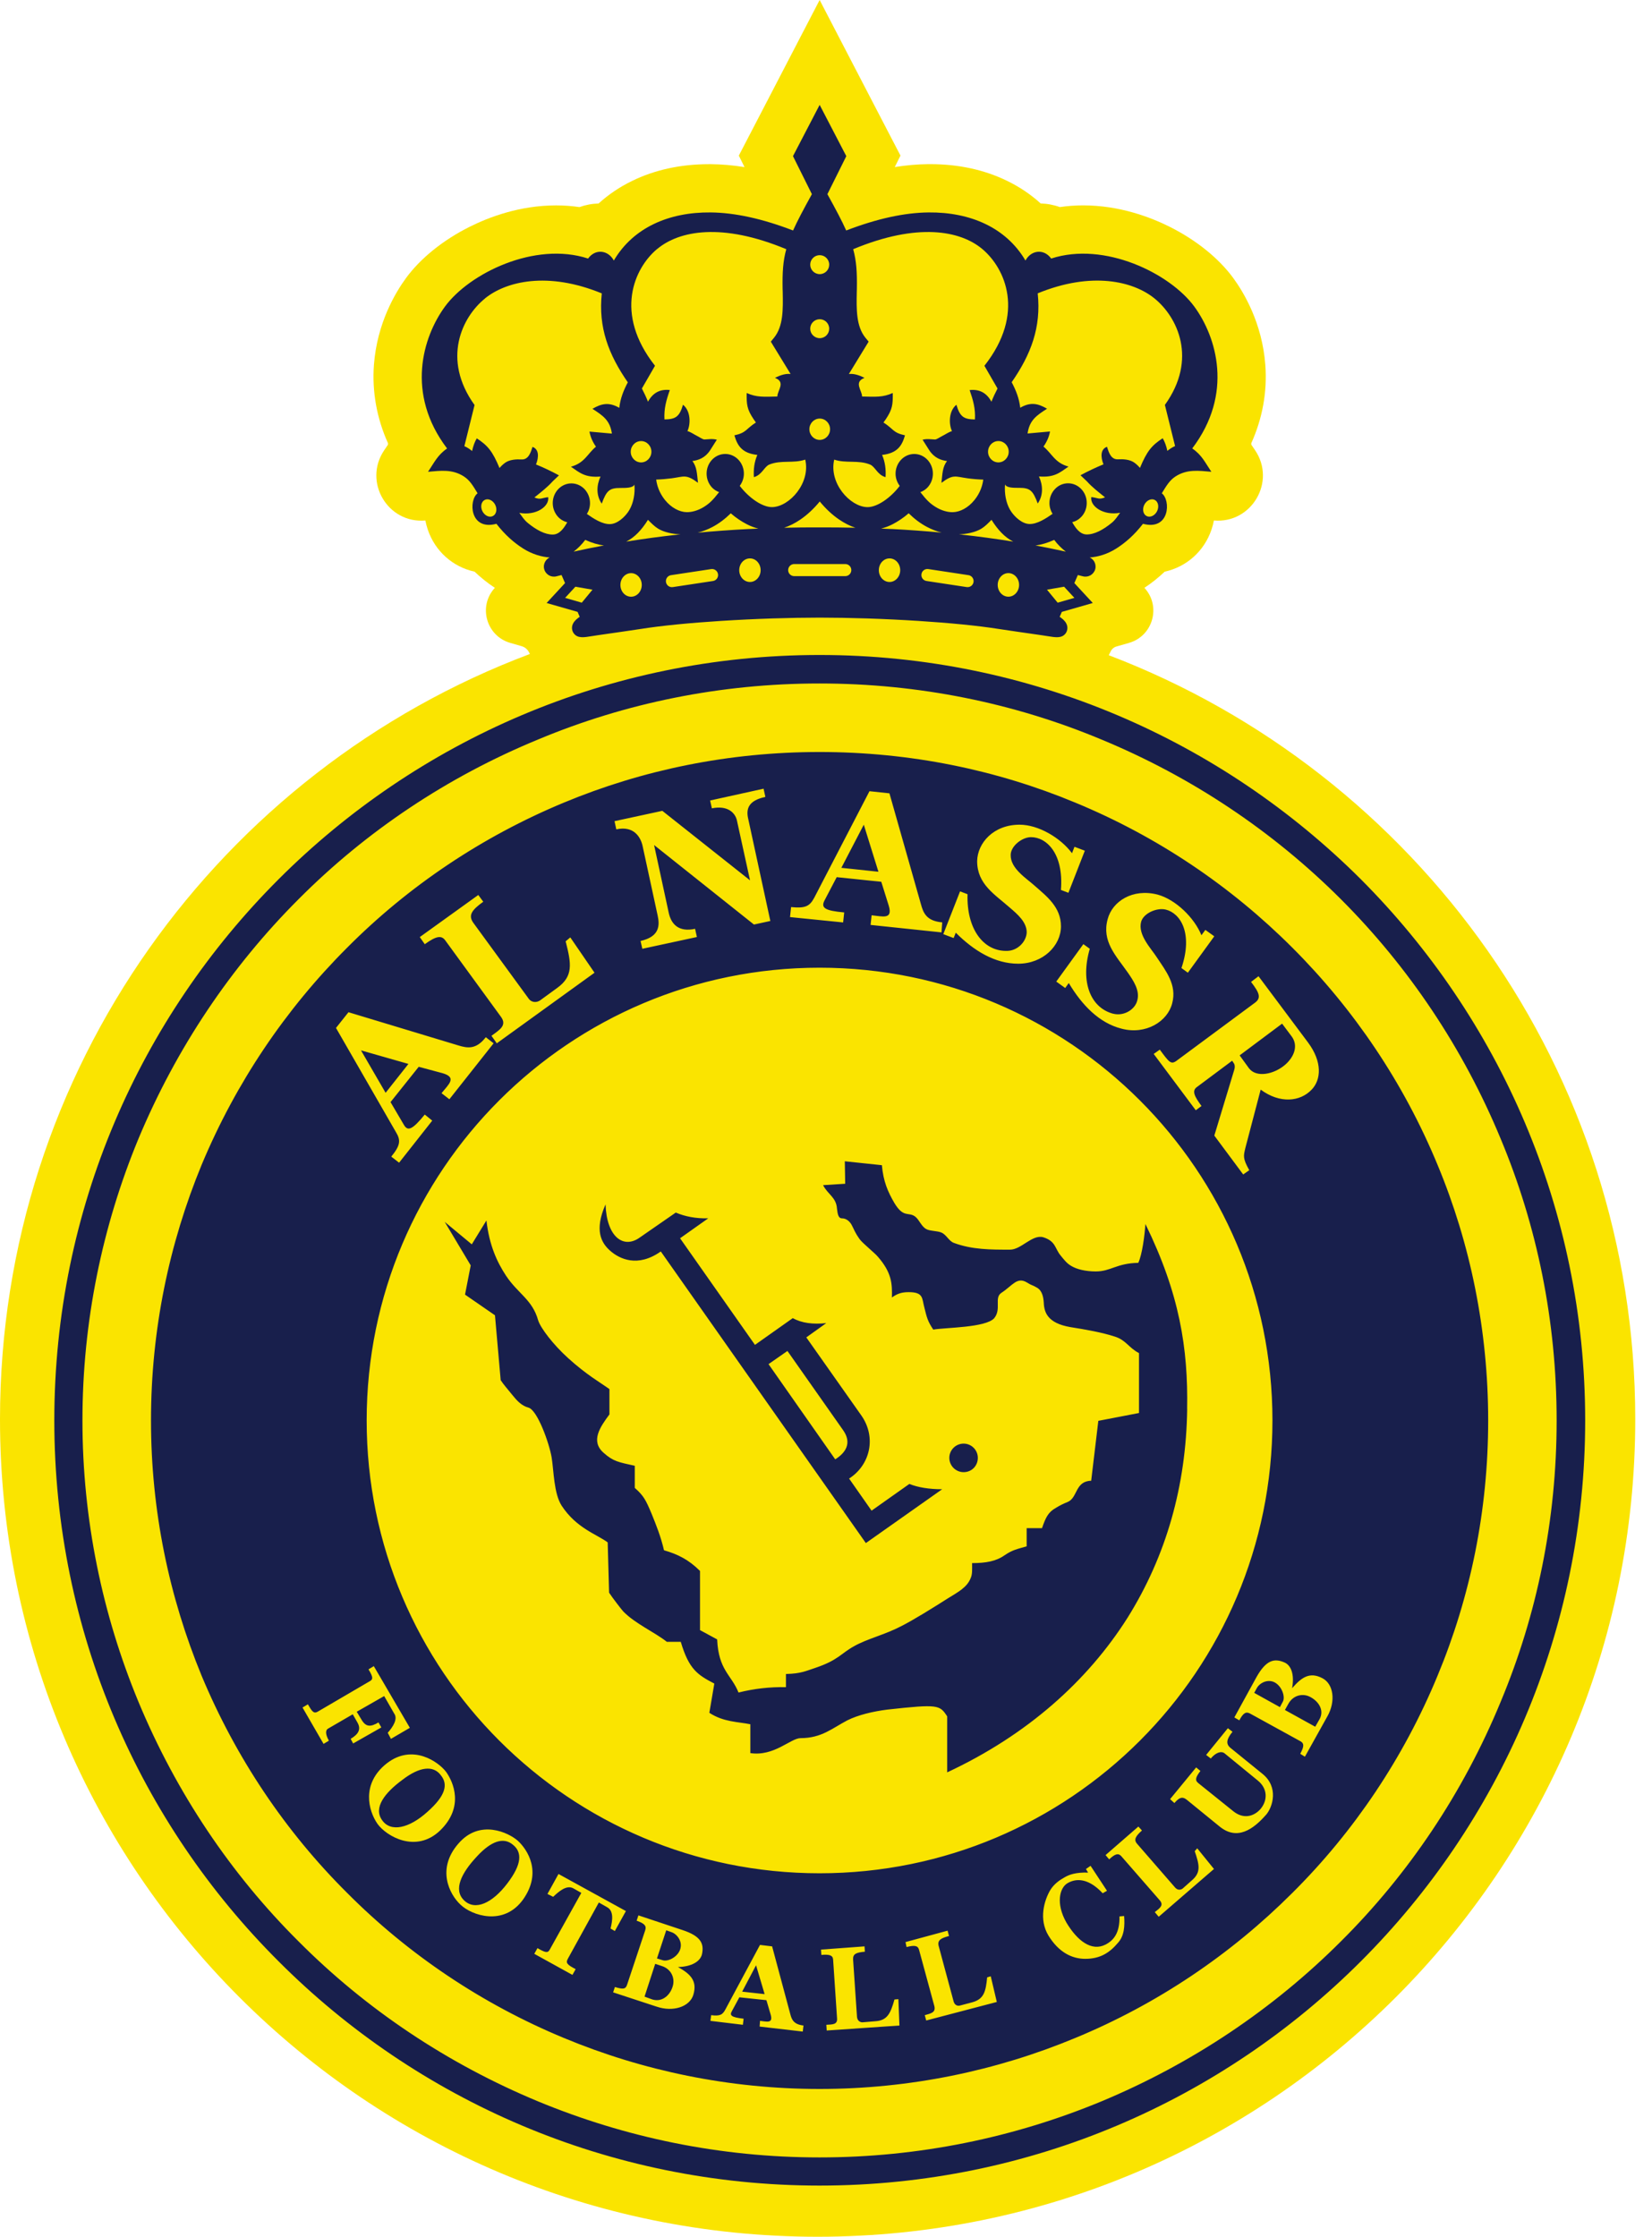 <svg width="65" height="88" viewBox="0 0 65 88" fill="none" xmlns="http://www.w3.org/2000/svg">
<g clip-path="url(#clip0_1432_103)">
<path d="M43.624 25.778C43.644 25.741 43.665 25.704 43.682 25.667L43.694 25.642C43.739 25.541 43.823 25.465 43.928 25.435L44.421 25.294C45.367 25.022 45.696 23.85 45.028 23.127C45.313 22.939 45.577 22.728 45.827 22.491C46.683 22.304 47.38 21.69 47.669 20.833C47.708 20.718 47.739 20.599 47.762 20.478C49.249 20.605 50.219 18.95 49.383 17.714L49.235 17.496C49.234 17.48 49.232 17.46 49.231 17.443C49.675 16.461 49.866 15.405 49.785 14.351C49.661 12.713 48.942 11.51 48.524 10.939C47.956 10.163 47.071 9.45 46.036 8.929C45.265 8.542 44.046 8.08 42.618 8.08C42.307 8.08 42 8.103 41.701 8.147C41.459 8.06 41.205 8.012 40.947 8.005C40.56 7.653 40.119 7.355 39.631 7.118C38.735 6.68 37.716 6.458 36.601 6.458C36.576 6.458 36.55 6.458 36.525 6.458H36.518C36.098 6.462 35.66 6.5 35.206 6.573L35.43 6.121L34.218 3.79L32.25 0L30.282 3.79L29.07 6.122L29.294 6.574C28.839 6.502 28.4 6.463 27.979 6.459H27.974C27.948 6.459 27.923 6.459 27.898 6.459C26.783 6.459 25.764 6.681 24.868 7.119C24.38 7.356 23.94 7.654 23.552 8.006C23.295 8.013 23.041 8.061 22.799 8.148C22.499 8.103 22.192 8.081 21.881 8.081C20.453 8.081 19.234 8.542 18.464 8.93C17.427 9.451 16.543 10.164 15.975 10.94C15.557 11.511 14.837 12.713 14.713 14.352C14.634 15.406 14.825 16.461 15.268 17.442C15.267 17.46 15.265 17.482 15.263 17.499L15.115 17.717C14.281 18.953 15.25 20.605 16.737 20.478C16.76 20.598 16.791 20.717 16.83 20.832C17.119 21.69 17.816 22.304 18.672 22.491C18.922 22.728 19.185 22.939 19.471 23.127C18.803 23.85 19.131 25.022 20.078 25.294L20.522 25.422C20.653 25.459 20.762 25.551 20.821 25.675V25.677C20.83 25.695 20.84 25.712 20.849 25.73C8.668 30.307 0 42.06 0 55.838C0 73.6 14.403 88 32.17 88C49.937 88 64.341 73.6 64.341 55.838C64.341 42.11 55.735 30.392 43.625 25.778H43.624Z" fill="#FAE400"/>
<path d="M24.008 49.208C24.373 49.53 25.089 49.881 26 49.236L34.068 60.709L37.071 58.591C36.566 58.591 36.118 58.521 35.78 58.382L34.293 59.434L33.409 58.171C34.237 57.638 34.489 56.558 33.9 55.702L31.725 52.617L32.511 52.055C31.992 52.111 31.544 52.055 31.193 51.859L29.705 52.911L26.758 48.717L27.867 47.932C27.376 47.945 26.955 47.861 26.589 47.706L25.172 48.688C24.527 49.151 23.868 48.66 23.826 47.384C23.376 48.407 23.657 48.899 24.008 49.208ZM30.982 53.15L33.171 56.264C33.549 56.797 33.241 57.176 32.863 57.415L30.239 53.669L30.982 53.151V53.15ZM37.914 57.919C37.605 57.919 37.352 57.666 37.352 57.357C37.352 57.048 37.605 56.796 37.914 56.796C38.223 56.796 38.474 57.048 38.474 57.357C38.474 57.666 38.237 57.919 37.914 57.919ZM29.748 77.319L30.085 78.455L29.201 78.357L29.748 77.319ZM46.711 55.437C46.669 58.467 45.883 61.215 44.368 63.642C42.797 66.125 40.425 68.257 37.268 69.73V67.527C36.974 67.079 36.931 67.037 34.911 67.261C34.349 67.332 33.76 67.472 33.34 67.683C32.75 67.99 32.33 68.383 31.502 68.383C31.109 68.383 30.463 69.112 29.523 68.972V67.837C29.032 67.738 28.47 67.753 27.91 67.387L28.106 66.237C27.461 65.899 27.109 65.69 26.786 64.595H26.239C25.762 64.217 24.991 63.88 24.527 63.403C24.471 63.347 24.092 62.856 23.965 62.66L23.91 60.682C23.475 60.36 22.675 60.121 22.099 59.238C21.791 58.761 21.791 57.877 21.706 57.345C21.609 56.769 21.144 55.479 20.794 55.38C20.528 55.31 20.345 55.114 20.164 54.889C19.925 54.595 19.812 54.469 19.7 54.3L19.475 51.747L18.297 50.934L18.521 49.784L17.498 48.072L18.563 48.956L19.139 48.016C19.251 48.998 19.559 49.657 19.91 50.19C20.373 50.891 20.948 51.13 21.174 51.944C21.271 52.252 21.763 52.897 22.352 53.431C23.082 54.091 23.586 54.37 23.979 54.651V55.647C23.614 56.139 23.221 56.7 23.755 57.162C24.133 57.5 24.344 57.527 24.976 57.668V58.538C25.326 58.846 25.41 59.014 25.635 59.548C25.817 59.997 25.999 60.446 26.126 60.992C26.66 61.146 27.094 61.357 27.543 61.806V64.134L28.217 64.499C28.273 65.719 28.778 65.888 29.058 66.589C29.676 66.435 30.293 66.365 30.924 66.378V65.86C31.528 65.846 31.724 65.734 32.075 65.621C32.988 65.313 33.072 65.06 33.605 64.766C34.124 64.472 34.812 64.317 35.456 63.98C35.933 63.741 36.72 63.25 37.294 62.885C37.701 62.633 38.052 62.451 38.193 62.086C38.263 61.932 38.248 61.75 38.248 61.497C38.782 61.497 39.189 61.427 39.526 61.189C39.834 60.979 40.002 60.95 40.395 60.838V60.123H40.999C41.139 59.716 41.238 59.492 41.546 59.324C41.7 59.225 41.855 59.155 42.023 59.085C42.402 58.916 42.303 58.271 42.934 58.257L43.215 55.9L44.815 55.592V53.235C44.409 53.024 44.31 52.73 43.875 52.589C43.369 52.422 42.725 52.309 42.108 52.211C41.223 52.057 41.084 51.636 41.069 51.258C41.055 51.047 41.014 50.795 40.816 50.669C40.606 50.542 40.606 50.585 40.41 50.459C40.017 50.22 39.848 50.571 39.4 50.865C39.105 51.061 39.414 51.496 39.119 51.861C38.782 52.239 37.197 52.226 36.72 52.31C36.495 51.973 36.468 51.833 36.369 51.44C36.272 51.076 36.341 50.837 35.752 50.837C35.458 50.837 35.289 50.907 35.093 51.047C35.106 50.515 35.093 50.079 34.545 49.448C34.433 49.307 33.942 48.915 33.829 48.76C33.62 48.466 33.62 48.396 33.506 48.185C33.451 48.088 33.324 47.933 33.128 47.933C32.988 47.933 32.959 47.778 32.932 47.553C32.904 47.104 32.568 46.992 32.385 46.627L33.255 46.572L33.24 45.688L34.699 45.842C34.755 46.487 34.938 46.895 35.19 47.329C35.555 47.933 35.737 47.666 36.005 47.861C36.172 47.988 36.243 48.241 36.44 48.353C36.58 48.437 36.888 48.423 37.042 48.493C37.239 48.577 37.337 48.831 37.533 48.9C38.249 49.166 38.978 49.166 39.736 49.166C40.185 49.166 40.606 48.563 41.041 48.675C41.546 48.83 41.504 49.124 41.728 49.391C41.855 49.545 41.967 49.699 42.135 49.797C42.36 49.938 42.71 50.022 43.118 50.022C43.707 50.022 43.931 49.699 44.787 49.684C44.941 49.362 45.039 48.591 45.068 48.156C46.414 50.905 46.751 53.051 46.709 55.436L46.711 55.437ZM50.472 66.953L50.36 67.164L49.349 66.602L49.448 66.42C49.56 66.211 49.868 66.055 50.135 66.181C50.43 66.322 50.585 66.756 50.473 66.953H50.472ZM51.917 67.641L51.749 67.935L50.557 67.276L50.682 67.052C50.865 66.701 51.23 66.616 51.511 66.743C51.848 66.897 52.129 67.261 51.918 67.641H51.917ZM53.544 34.592C48.087 29.15 40.566 25.769 32.246 25.769C23.925 25.769 16.406 29.15 10.962 34.592C5.504 40.049 2.137 47.568 2.137 55.885C2.137 64.202 5.504 71.722 10.962 77.165C16.406 82.621 23.94 85.987 32.246 85.987C40.551 85.987 48.087 82.621 53.544 77.165C58.989 71.722 62.371 64.189 62.371 55.885C62.371 47.582 58.989 40.049 53.544 34.592ZM43.33 82.677C39.908 84.094 36.161 84.879 32.246 84.879C28.331 84.879 24.599 84.093 21.176 82.677C17.598 81.191 14.399 79.045 11.747 76.38C9.081 73.729 6.934 70.53 5.447 66.953C4.03 63.531 3.244 59.785 3.244 55.885C3.244 51.985 4.03 48.227 5.447 44.803C6.935 41.241 9.081 38.042 11.747 35.377C14.398 32.712 17.597 30.565 21.176 29.092C24.598 27.661 28.346 26.89 32.246 26.89C36.146 26.89 39.907 27.661 43.33 29.092C46.894 30.565 50.093 32.712 52.759 35.377C55.425 38.042 57.572 41.241 59.046 44.803C60.477 48.226 61.248 51.971 61.248 55.885C61.248 59.799 60.476 63.53 59.046 66.953C57.572 70.53 55.426 73.728 52.759 76.38C50.093 79.045 46.895 81.192 43.33 82.677ZM50.851 37.286C48.424 34.859 45.534 32.909 42.307 31.577C39.206 30.287 35.811 29.586 32.247 29.586C28.683 29.586 25.288 30.287 22.187 31.577C18.974 32.91 16.07 34.859 13.657 37.286C11.23 39.712 9.279 42.602 7.933 45.828C6.655 48.928 5.941 52.323 5.941 55.885C5.941 59.447 6.656 62.829 7.933 65.929C9.279 69.155 11.229 72.058 13.657 74.471C16.07 76.897 18.974 78.848 22.187 80.18C25.288 81.47 28.698 82.186 32.247 82.186C35.796 82.186 39.206 81.47 42.307 80.18C45.534 78.847 48.424 76.897 50.851 74.471C53.278 72.058 55.229 69.155 56.562 65.929C57.852 62.829 58.554 59.434 58.554 55.885C58.554 52.337 57.853 48.928 56.562 45.828C55.229 42.602 53.278 39.712 50.851 37.286ZM49.518 38.408L51.468 41.017C52.03 41.774 51.987 42.476 51.609 42.869C51.159 43.345 50.361 43.43 49.603 42.869L48.999 45.169C48.929 45.477 48.887 45.562 49.154 46.039L48.915 46.207L47.779 44.678L48.565 42.083C48.593 41.999 48.593 41.887 48.536 41.816L48.481 41.732L47.091 42.769C46.881 42.923 47.008 43.148 47.274 43.513L47.049 43.681L45.394 41.465L45.633 41.296C45.997 41.787 46.068 41.886 46.277 41.745L49.364 39.46C49.645 39.264 49.547 39.053 49.224 38.631L49.519 38.407L49.518 38.408ZM43.794 39.881C44.228 39.993 44.663 39.712 44.747 39.362C44.859 38.969 44.593 38.577 44.368 38.254C43.905 37.595 43.344 37.033 43.582 36.164C43.764 35.462 44.564 34.943 45.547 35.196C46.262 35.392 46.992 36.107 47.272 36.795L47.426 36.585L47.777 36.837L46.738 38.269L46.486 38.086C46.949 36.712 46.444 35.927 45.868 35.786C45.517 35.702 44.998 35.926 44.9 36.262C44.76 36.781 45.293 37.315 45.517 37.665C45.868 38.197 46.317 38.745 46.121 39.474C45.939 40.19 45.083 40.723 44.129 40.471C43.245 40.246 42.572 39.544 42.052 38.675L41.912 38.871L41.56 38.618L42.626 37.145L42.879 37.328C42.499 38.632 42.907 39.642 43.79 39.881H43.794ZM37.775 35.069L38.069 35.181C38.027 36.542 38.686 37.411 39.584 37.411C40.033 37.426 40.384 37.047 40.397 36.682C40.397 36.276 40.033 35.967 39.738 35.714C39.135 35.181 38.447 34.788 38.447 33.877C38.462 33.161 39.093 32.446 40.117 32.446C40.861 32.446 41.73 32.964 42.179 33.568L42.277 33.315L42.684 33.469L42.038 35.125L41.744 35.013C41.857 33.568 41.169 32.936 40.566 32.936C40.215 32.936 39.767 33.287 39.767 33.637C39.752 34.17 40.397 34.563 40.706 34.844C41.183 35.264 41.745 35.686 41.745 36.444C41.745 37.201 41.044 37.915 40.062 37.915C39.15 37.915 38.322 37.41 37.606 36.695L37.522 36.906L37.115 36.752L37.775 35.068V35.069ZM31.123 35.687C31.685 35.743 31.854 35.659 32.036 35.323L34.211 31.128L34.996 31.212L36.231 35.56C36.329 35.925 36.455 36.234 37.073 36.289L37.045 36.683L34.254 36.389L34.295 36.01C34.73 36.052 35.137 36.192 34.969 35.632L34.675 34.692L32.921 34.51L32.444 35.421C32.29 35.715 32.444 35.828 33.216 35.898L33.174 36.291L31.084 36.081L31.126 35.688L31.123 35.687ZM26.059 31.9L29.511 34.635L28.992 32.265C28.922 31.984 28.641 31.675 28.01 31.802L27.94 31.494L30.044 31.03L30.114 31.353C29.454 31.494 29.342 31.816 29.441 32.223L30.31 36.234L29.665 36.374L25.736 33.246L26.312 35.911C26.409 36.361 26.704 36.683 27.349 36.542L27.42 36.865L25.273 37.328L25.203 37.02C25.96 36.851 25.96 36.403 25.877 36.023L25.288 33.303C25.218 32.952 24.951 32.474 24.249 32.629L24.179 32.307L26.059 31.901V31.9ZM18.819 35.211L19.015 35.477C18.566 35.799 18.412 36.009 18.622 36.304L20.783 39.265C20.909 39.461 21.119 39.447 21.246 39.362L21.92 38.871C22.565 38.408 22.482 37.917 22.256 37.034L22.439 36.88L23.392 38.27L19.547 41.047L19.337 40.752C19.66 40.514 19.954 40.346 19.715 40.01L17.526 37.007C17.372 36.783 17.161 36.825 16.713 37.148L16.517 36.867L18.818 35.212L18.819 35.211ZM13.712 39.824L18.033 41.13C18.398 41.242 18.734 41.297 19.114 40.807L19.422 41.046L17.681 43.248L17.373 43.009C17.654 42.658 17.991 42.392 17.415 42.223L16.475 41.971L15.366 43.36L15.885 44.243C16.039 44.524 16.221 44.454 16.713 43.85L17.007 44.089L15.703 45.744L15.395 45.505C15.759 45.057 15.774 44.861 15.577 44.538L13.22 40.442L13.711 39.824H13.712ZM13.796 68.412C14.105 68.229 14.217 68.033 14.063 67.767L13.88 67.445L12.913 68.006C12.786 68.076 12.815 68.259 12.941 68.483L12.731 68.61L11.903 67.179L12.114 67.053C12.268 67.319 12.338 67.431 12.492 67.347L14.484 66.182C14.666 66.085 14.723 66.042 14.499 65.677L14.708 65.551L16.126 67.977L15.382 68.412L15.256 68.173C15.466 67.934 15.663 67.626 15.509 67.415L15.116 66.728L14.036 67.345L14.231 67.668C14.4 67.949 14.582 67.949 14.892 67.766L15.004 67.962L13.895 68.593L13.797 68.411L13.796 68.412ZM14.849 71.75C14.498 71.245 14.203 70.18 15.213 69.38C16.237 68.58 17.262 69.323 17.556 69.716C17.837 70.11 18.272 71.091 17.317 72.017C16.364 72.929 15.199 72.242 14.848 71.75H14.849ZM20.587 74.724C19.816 75.804 18.553 75.355 18.118 74.934C17.669 74.514 17.177 73.518 18.034 72.535C18.876 71.553 20.013 72.1 20.377 72.423C20.742 72.76 21.345 73.643 20.587 74.724ZM23.885 75.033L23.562 74.85L22.341 77.066C22.257 77.221 22.299 77.291 22.65 77.472L22.523 77.698L21.022 76.869L21.148 76.645C21.457 76.827 21.554 76.841 21.624 76.715L22.873 74.471L22.551 74.289C22.285 74.148 21.975 74.429 21.765 74.626L21.54 74.514L21.975 73.728L24.627 75.187L24.192 75.972L24.023 75.874C24.107 75.537 24.15 75.173 23.883 75.033H23.885ZM27.617 76.898C27.547 77.165 27.223 77.375 26.676 77.389C27.153 77.656 27.448 77.922 27.28 78.483C27.139 78.947 26.494 79.171 25.835 78.947L24.124 78.385L24.194 78.175C24.517 78.273 24.614 78.259 24.671 78.092L25.386 75.945C25.442 75.776 25.372 75.678 25.049 75.566L25.119 75.356L26.845 75.931C27.575 76.17 27.715 76.465 27.617 76.899V76.898ZM31.588 79.928L29.889 79.731L29.904 79.507C30.17 79.535 30.422 79.619 30.325 79.268L30.156 78.693L29.091 78.58L28.795 79.128C28.698 79.295 28.78 79.367 29.258 79.422L29.23 79.661L27.953 79.507L27.981 79.283C28.332 79.325 28.429 79.268 28.541 79.058L29.903 76.519L30.38 76.576L31.095 79.241C31.152 79.465 31.236 79.647 31.614 79.69L31.586 79.929L31.588 79.928ZM14.427 55.885C14.427 46.039 22.411 38.072 32.247 38.072C42.082 38.072 50.066 46.039 50.066 55.885C50.066 65.732 42.096 73.7 32.247 73.7C22.398 73.7 14.427 65.719 14.427 55.885ZM32.528 79.886L32.513 79.661C32.752 79.647 32.963 79.661 32.934 79.395L32.78 77.094C32.766 76.926 32.64 76.884 32.317 76.912L32.303 76.703L34.016 76.576L34.029 76.786C33.693 76.815 33.553 76.87 33.566 77.094L33.72 79.353C33.735 79.507 33.847 79.564 33.931 79.564L34.436 79.522C34.913 79.493 35.039 79.214 35.194 78.666L35.348 78.652L35.389 79.69L32.528 79.886ZM36.443 79.492L36.386 79.283C36.625 79.213 36.821 79.184 36.765 78.932L36.162 76.715C36.12 76.547 35.993 76.519 35.67 76.603L35.628 76.407L37.284 75.958L37.34 76.168C37.017 76.252 36.876 76.337 36.933 76.561L37.523 78.749C37.565 78.89 37.677 78.932 37.776 78.903L38.252 78.777C38.715 78.651 38.786 78.357 38.841 77.795L38.982 77.753L39.221 78.763L36.443 79.492ZM43.977 76.449C43.654 76.827 43.289 77.066 42.7 77.066C42.181 77.066 41.661 76.814 41.255 76.155C40.862 75.51 41.086 74.765 41.325 74.36C41.479 74.108 41.718 73.954 41.872 73.869C42.054 73.757 42.321 73.658 42.812 73.673L42.728 73.532L42.91 73.407L43.556 74.388L43.387 74.486C42.77 73.827 42.278 73.925 41.998 74.093C41.691 74.275 41.535 74.892 41.957 75.636C42.392 76.365 42.953 76.786 43.5 76.505C43.823 76.337 44.062 76.043 44.047 75.397L44.23 75.382C44.258 75.761 44.243 76.168 43.977 76.448V76.449ZM45.591 75.411L45.436 75.228C45.633 75.075 45.8 74.961 45.633 74.765L44.117 73.026C44.004 72.9 43.879 72.929 43.641 73.153L43.5 72.984L44.791 71.862L44.932 72.017C44.679 72.242 44.595 72.382 44.749 72.55L46.236 74.261C46.335 74.374 46.447 74.36 46.531 74.303L46.909 73.967C47.26 73.658 47.19 73.364 47.008 72.831L47.106 72.718L47.765 73.531L45.591 75.411ZM49.814 71.399C49.309 71.975 48.678 72.423 47.989 71.862L46.699 70.811C46.559 70.699 46.432 70.67 46.208 70.937L46.039 70.783L47.064 69.535L47.232 69.675C47.022 69.941 47.022 70.053 47.148 70.152L48.509 71.246C48.93 71.597 49.351 71.457 49.604 71.163C49.899 70.798 49.857 70.35 49.492 70.054L48.173 68.974C48.06 68.89 47.85 68.932 47.639 69.185L47.457 69.044L48.312 67.993L48.494 68.133C48.255 68.427 48.227 68.61 48.411 68.764L49.673 69.788C50.319 70.307 50.08 71.093 49.814 71.401V71.399ZM52.227 67.527L51.343 69.114L51.16 69C51.315 68.706 51.315 68.594 51.175 68.51L49.183 67.415C49.029 67.332 48.917 67.387 48.763 67.683L48.567 67.569L49.437 65.984C49.815 65.311 50.138 65.227 50.545 65.409C50.798 65.521 50.938 65.872 50.84 66.419C51.204 65.999 51.527 65.76 52.032 66.026C52.467 66.251 52.565 66.924 52.228 67.527H52.227ZM19.956 74.106C19.367 74.879 18.693 75.187 18.259 74.765C17.824 74.345 18.161 73.686 18.75 73.054C19.325 72.423 19.816 72.268 20.181 72.577C20.546 72.871 20.546 73.334 19.956 74.106ZM26.776 76.645C26.706 76.968 26.299 77.192 26.075 77.121L25.849 77.051L26.214 75.943L26.41 76.013C26.634 76.083 26.845 76.364 26.775 76.644L26.776 76.645ZM48.776 41.521L50.446 40.273L50.824 40.778C51.09 41.142 50.921 41.577 50.571 41.886C50.136 42.264 49.435 42.418 49.14 42.026L48.775 41.521H48.776ZM16.07 41.858L15.172 42.994L14.204 41.325L16.07 41.858ZM34.563 34.297L33.104 34.143L33.987 32.446L34.563 34.297ZM26.481 78.103C26.398 78.454 26.088 78.79 25.668 78.665L25.36 78.553L25.78 77.263L26.033 77.347C26.398 77.46 26.552 77.796 26.481 78.104V78.103ZM17.333 69.828C17.642 70.193 17.544 70.641 16.814 71.286C16.099 71.932 15.37 72.099 15.033 71.609C14.682 71.118 15.145 70.529 15.833 70.024C16.506 69.505 17.04 69.449 17.334 69.828H17.333ZM17.587 17.648C17.212 17.908 17.086 18.199 16.842 18.561C17.342 18.518 17.794 18.453 18.246 18.741C18.481 18.891 18.599 19.093 18.791 19.407C18.433 19.68 18.477 20.889 19.532 20.608C19.874 21.049 20.23 21.357 20.589 21.584C20.936 21.803 21.306 21.91 21.628 21.933C21.556 21.966 21.497 22.021 21.456 22.088C21.403 22.175 21.384 22.281 21.411 22.387C21.437 22.492 21.505 22.578 21.592 22.631C21.679 22.683 21.785 22.701 21.89 22.675C21.959 22.658 22.027 22.64 22.095 22.624L22.232 22.94L21.507 23.724L22.726 24.073L22.809 24.268C22.788 24.283 22.767 24.296 22.749 24.31C22.688 24.355 22.637 24.404 22.599 24.453C22.522 24.552 22.491 24.661 22.512 24.772C22.517 24.801 22.527 24.831 22.54 24.858C22.55 24.879 22.561 24.899 22.576 24.919C22.726 25.12 22.967 25.08 23.291 25.027C23.36 25.016 23.434 25.003 23.516 24.992C23.833 24.947 24.183 24.897 24.468 24.855C24.798 24.807 25.089 24.764 25.184 24.749C26.035 24.613 27.172 24.505 28.362 24.429C29.699 24.343 31.107 24.299 32.252 24.299C33.397 24.299 34.805 24.343 36.142 24.429C37.332 24.506 38.469 24.613 39.32 24.749C39.414 24.764 39.705 24.807 40.036 24.855C40.321 24.897 40.67 24.947 40.988 24.992C41.071 25.003 41.145 25.016 41.213 25.027C41.538 25.08 41.779 25.12 41.928 24.919C41.942 24.9 41.955 24.879 41.964 24.858C41.977 24.831 41.986 24.801 41.991 24.772C42.013 24.661 41.981 24.552 41.905 24.453C41.867 24.404 41.816 24.355 41.755 24.31C41.737 24.295 41.716 24.282 41.694 24.268L41.779 24.073L42.997 23.724L42.272 22.94L42.409 22.624C42.477 22.641 42.544 22.658 42.614 22.675C42.719 22.701 42.826 22.682 42.912 22.631C43 22.578 43.067 22.492 43.095 22.387C43.121 22.281 43.102 22.175 43.05 22.088C43.009 22.021 42.95 21.966 42.877 21.933C43.2 21.91 43.57 21.803 43.916 21.584C44.275 21.357 44.631 21.049 44.972 20.608C46.029 20.889 46.072 19.68 45.713 19.407C45.905 19.093 46.025 18.891 46.258 18.741C46.709 18.453 47.163 18.518 47.662 18.561C47.417 18.198 47.292 17.907 46.917 17.648C46.914 17.646 46.913 17.645 46.91 17.643C48.542 15.49 47.868 13.259 46.991 12.061C46.037 10.759 43.461 9.487 41.36 10.172C41.072 9.772 40.568 9.839 40.348 10.25C39.586 8.955 38.178 8.342 36.538 8.358C35.587 8.367 34.507 8.602 33.295 9.068C33.124 8.686 32.884 8.235 32.555 7.639L33.228 6.286L33.299 6.142L33.224 6L32.531 4.666L32.25 4.126L31.969 4.666L31.275 6L31.201 6.142L31.272 6.286L31.945 7.639C31.615 8.235 31.376 8.685 31.204 9.068C29.993 8.602 28.912 8.367 27.962 8.358C26.322 8.341 24.914 8.954 24.152 10.25C23.931 9.839 23.427 9.772 23.139 10.172C21.039 9.487 18.462 10.758 17.508 12.061C16.631 13.259 15.957 15.491 17.59 17.643C17.587 17.644 17.585 17.646 17.583 17.648H17.587ZM19.39 20.304C19.252 20.373 19.069 20.287 18.98 20.111C18.893 19.936 18.934 19.737 19.074 19.668C19.213 19.599 19.396 19.685 19.485 19.861C19.572 20.037 19.53 20.236 19.39 20.304ZM22.891 23.711L22.235 23.522L22.64 23.083L23.312 23.2L22.891 23.711ZM22.57 21.703C22.724 21.588 22.893 21.422 23.027 21.241C23.297 21.362 23.538 21.434 23.764 21.459C23.362 21.534 22.963 21.614 22.57 21.703ZM24.831 23.477C24.598 23.477 24.411 23.27 24.411 23.013C24.411 22.756 24.599 22.549 24.831 22.549C25.062 22.549 25.251 22.757 25.251 23.013C25.251 23.269 25.062 23.477 24.831 23.477ZM24.639 21.309C24.968 21.143 25.244 20.855 25.495 20.451C25.634 20.59 25.747 20.709 25.899 20.802C26.142 20.949 26.479 21.011 26.778 21.023C26.747 21.026 26.715 21.029 26.685 21.032C25.993 21.108 25.31 21.2 24.639 21.309ZM28.051 22.859L26.473 23.098C26.343 23.118 26.223 23.028 26.203 22.899C26.184 22.769 26.273 22.647 26.403 22.629L27.981 22.39C28.111 22.37 28.232 22.46 28.251 22.589C28.271 22.719 28.181 22.84 28.051 22.859ZM27.457 20.956C27.647 20.907 27.843 20.834 28.042 20.728C28.289 20.596 28.528 20.417 28.754 20.195C28.954 20.372 29.173 20.515 29.379 20.622C29.53 20.701 29.684 20.759 29.839 20.797C29.698 20.803 29.558 20.808 29.419 20.815C28.763 20.849 28.108 20.896 27.457 20.957V20.956ZM29.508 22.897C29.275 22.897 29.086 22.689 29.086 22.433C29.086 22.176 29.275 21.969 29.508 21.969C29.74 21.969 29.928 22.176 29.928 22.433C29.928 22.689 29.739 22.897 29.508 22.897ZM33.258 22.667H31.249C31.117 22.667 31.011 22.561 31.011 22.43C31.011 22.299 31.118 22.191 31.249 22.191H33.258C33.39 22.191 33.496 22.297 33.496 22.43C33.496 22.561 33.389 22.667 33.258 22.667ZM32.254 20.749C31.789 20.747 31.32 20.752 30.852 20.763C31.065 20.693 31.28 20.586 31.497 20.437C31.763 20.255 32.027 20.009 32.254 19.73C32.482 20.009 32.746 20.256 33.012 20.437C33.229 20.585 33.443 20.693 33.656 20.763C33.189 20.752 32.721 20.748 32.254 20.749ZM35 22.897C34.767 22.897 34.579 22.689 34.579 22.433C34.579 22.176 34.767 21.969 35 21.969C35.232 21.969 35.42 22.176 35.42 22.433C35.42 22.689 35.231 22.897 35 22.897ZM35.089 20.814C34.949 20.807 34.808 20.802 34.669 20.796C34.824 20.758 34.977 20.7 35.129 20.621C35.334 20.513 35.552 20.371 35.753 20.194C35.979 20.416 36.217 20.595 36.466 20.727C36.665 20.833 36.861 20.906 37.049 20.954C36.4 20.894 35.744 20.847 35.089 20.813V20.814ZM38.305 22.898C38.286 23.028 38.165 23.117 38.034 23.097L36.456 22.858C36.326 22.839 36.235 22.718 36.256 22.588C36.275 22.458 36.395 22.369 36.526 22.389L38.105 22.628C38.234 22.646 38.324 22.768 38.305 22.898ZM37.729 21.023C38.028 21.011 38.365 20.949 38.61 20.802C38.762 20.709 38.874 20.591 39.012 20.451C39.265 20.855 39.539 21.143 39.868 21.309C39.197 21.201 38.514 21.108 37.823 21.032C37.792 21.029 37.761 21.026 37.729 21.023ZM39.676 23.476C39.445 23.476 39.256 23.269 39.256 23.012C39.256 22.755 39.446 22.548 39.676 22.548C39.907 22.548 40.097 22.756 40.097 23.012C40.097 23.268 39.908 23.476 39.676 23.476ZM40.742 21.459C40.968 21.433 41.209 21.362 41.479 21.241C41.613 21.423 41.783 21.588 41.937 21.703C41.542 21.616 41.144 21.535 40.742 21.459ZM41.615 23.711L41.195 23.2L41.868 23.083L42.273 23.522L41.615 23.711ZM45.527 20.111C45.439 20.287 45.255 20.373 45.117 20.304C44.978 20.236 44.936 20.037 45.023 19.861C45.111 19.685 45.294 19.599 45.434 19.668C45.572 19.737 45.613 19.936 45.527 20.111ZM40.827 11.542C42.962 10.666 44.593 11.068 45.421 11.738C46.331 12.473 47.129 14.128 45.834 15.931L46.235 17.55C46.119 17.598 46.016 17.67 45.931 17.739C45.89 17.546 45.83 17.378 45.748 17.242C45.317 17.521 45.127 17.75 44.853 18.409C44.783 18.326 44.709 18.256 44.625 18.197C44.447 18.073 44.188 18.06 43.993 18.071C43.712 18.088 43.627 17.8 43.556 17.578C43.302 17.67 43.298 17.965 43.417 18.269C43.132 18.384 42.785 18.549 42.513 18.698L42.768 18.94C42.963 19.16 43.227 19.364 43.479 19.567C43.235 19.669 43.199 19.585 42.938 19.556C42.882 19.916 43.411 20.297 44.073 20.174C43.972 20.312 43.881 20.456 43.748 20.565C43.405 20.847 43.057 21.032 42.751 21.027C42.489 21.021 42.313 20.77 42.188 20.543C42.33 20.509 42.456 20.433 42.554 20.326C42.682 20.187 42.759 19.997 42.759 19.788C42.759 19.58 42.682 19.391 42.554 19.252C42.42 19.105 42.233 19.014 42.025 19.014C41.816 19.014 41.63 19.105 41.498 19.252C41.37 19.391 41.292 19.582 41.292 19.788C41.292 19.946 41.337 20.093 41.414 20.216C41.148 20.402 40.812 20.62 40.51 20.616C40.223 20.612 39.941 20.352 39.788 20.13C39.623 19.893 39.533 19.551 39.538 19.197C39.538 19.153 39.541 19.107 39.547 19.059C39.599 19.201 39.911 19.193 40.1 19.193C40.527 19.193 40.641 19.295 40.831 19.809C41.059 19.482 41.033 19.081 40.879 18.745C41.481 18.793 41.689 18.602 42.042 18.357C41.499 18.208 41.397 17.849 41.057 17.57C41.197 17.372 41.279 17.174 41.314 16.976C41.02 17.003 40.725 17.029 40.431 17.055C40.506 16.54 40.77 16.352 41.198 16.08C40.846 15.876 40.554 15.803 40.142 16.042C40.103 15.678 39.972 15.351 39.806 15.037C40.561 13.949 40.973 12.88 40.83 11.539L40.827 11.542ZM39.282 18.192C39.058 18.192 38.876 18.003 38.876 17.772C38.876 17.54 39.058 17.352 39.282 17.352C39.507 17.352 39.689 17.54 39.689 17.772C39.689 18.003 39.507 18.192 39.282 18.192ZM32.822 18.082C33.289 18.241 33.762 18.087 34.23 18.275C34.436 18.356 34.52 18.685 34.843 18.772C34.863 18.467 34.826 18.174 34.707 17.898C35.314 17.831 35.491 17.53 35.608 17.127C35.131 17.025 35.168 16.884 34.762 16.622C34.793 16.581 34.824 16.538 34.852 16.495C35.114 16.104 35.133 15.916 35.127 15.462C34.731 15.638 34.455 15.611 33.919 15.6C33.922 15.365 33.575 15.033 34.016 14.867C33.761 14.735 33.561 14.696 33.4 14.714L34.075 13.609L34.178 13.441L34.053 13.29C33.684 12.836 33.697 12.168 33.711 11.479L33.714 11.366C33.725 10.719 33.699 10.275 33.57 9.804C36.102 8.75 37.784 9.072 38.648 9.796C39.554 10.554 40.355 12.332 38.733 14.391L39.249 15.286C39.163 15.449 39.083 15.618 39.009 15.805C38.827 15.467 38.547 15.302 38.151 15.347C38.288 15.741 38.385 16.078 38.36 16.503C37.934 16.496 37.772 16.409 37.631 15.924C37.316 16.179 37.333 16.707 37.457 16.961C37.31 17.006 37.206 17.089 37.088 17.146C36.982 17.198 36.887 17.273 36.796 17.292C36.628 17.285 36.479 17.254 36.3 17.3L36.572 17.728C36.773 18.025 37.032 18.107 37.263 18.14C37.082 18.366 37.082 18.639 37.042 18.997C37.511 18.645 37.583 18.752 38.078 18.819C38.265 18.845 38.489 18.864 38.688 18.869C38.642 19.221 38.491 19.488 38.339 19.675C38.095 19.979 37.769 20.146 37.488 20.151C37.294 20.154 37.048 20.092 36.815 19.947C36.583 19.803 36.453 19.67 36.213 19.363C36.323 19.322 36.422 19.258 36.501 19.172C36.627 19.033 36.706 18.843 36.706 18.635C36.706 18.428 36.627 18.238 36.501 18.099C36.367 17.952 36.18 17.861 35.972 17.861C35.765 17.861 35.577 17.952 35.443 18.099C35.317 18.238 35.237 18.428 35.237 18.635C35.237 18.817 35.3 18.983 35.401 19.116C35.044 19.586 34.509 19.963 34.118 19.952C33.445 19.933 32.608 19.009 32.823 18.083L32.822 18.082ZM32.253 10.039C32.459 10.039 32.626 10.207 32.626 10.412C32.626 10.618 32.46 10.785 32.253 10.785C32.047 10.785 31.879 10.618 31.879 10.412C31.879 10.207 32.046 10.039 32.253 10.039ZM32.253 12.559C32.459 12.559 32.626 12.726 32.626 12.932C32.626 13.137 32.46 13.305 32.253 13.305C32.047 13.305 31.879 13.137 31.879 12.932C31.879 12.726 32.046 12.559 32.253 12.559ZM32.253 16.468C32.478 16.468 32.66 16.655 32.66 16.888C32.66 17.12 32.477 17.307 32.253 17.307C32.029 17.307 31.846 17.119 31.846 16.888C31.846 16.656 32.029 16.468 32.253 16.468ZM25.859 9.796C26.724 9.072 28.405 8.75 30.937 9.804C30.807 10.275 30.782 10.719 30.793 11.365L30.797 11.479C30.81 12.168 30.824 12.835 30.453 13.29L30.329 13.441L30.431 13.609L31.107 14.714C30.945 14.696 30.745 14.735 30.491 14.867C30.932 15.033 30.584 15.364 30.586 15.6C30.05 15.611 29.774 15.638 29.379 15.462C29.372 15.916 29.391 16.105 29.653 16.495C29.682 16.538 29.712 16.581 29.742 16.622C29.336 16.883 29.375 17.024 28.896 17.127C29.013 17.53 29.19 17.831 29.798 17.898C29.678 18.174 29.643 18.467 29.662 18.772C29.985 18.685 30.068 18.356 30.274 18.275C30.742 18.088 31.215 18.242 31.683 18.082C31.897 19.008 31.063 19.933 30.388 19.951C29.997 19.961 29.464 19.585 29.106 19.115C29.206 18.982 29.269 18.816 29.269 18.634C29.269 18.427 29.19 18.237 29.064 18.098C28.93 17.951 28.743 17.86 28.535 17.86C28.328 17.86 28.14 17.951 28.006 18.098C27.88 18.237 27.802 18.427 27.802 18.634C27.802 18.841 27.88 19.031 28.006 19.171C28.086 19.257 28.184 19.322 28.294 19.362C28.054 19.669 27.924 19.802 27.693 19.946C27.458 20.091 27.213 20.153 27.018 20.15C26.738 20.145 26.411 19.978 26.167 19.674C26.016 19.487 25.865 19.22 25.818 18.868C26.016 18.862 26.241 18.843 26.427 18.818C26.922 18.751 26.993 18.645 27.463 18.995C27.422 18.638 27.422 18.365 27.242 18.139C27.474 18.106 27.733 18.024 27.933 17.727L28.205 17.299C28.025 17.253 27.876 17.284 27.709 17.291C27.619 17.272 27.523 17.197 27.417 17.145C27.299 17.088 27.195 17.004 27.048 16.96C27.172 16.706 27.19 16.177 26.873 15.923C26.733 16.408 26.57 16.495 26.144 16.502C26.12 16.076 26.217 15.739 26.355 15.345C25.958 15.3 25.679 15.466 25.496 15.804C25.422 15.618 25.342 15.449 25.256 15.285L25.772 14.39C24.15 12.331 24.951 10.553 25.856 9.795L25.859 9.796ZM25.224 17.353C25.449 17.353 25.63 17.541 25.63 17.773C25.63 18.004 25.448 18.193 25.224 18.193C25 18.193 24.817 18.004 24.817 17.773C24.817 17.541 25 17.353 25.224 17.353ZM19.084 11.739C19.913 11.069 21.545 10.667 23.678 11.543C23.536 12.885 23.947 13.953 24.702 15.042C24.536 15.355 24.405 15.682 24.367 16.046C23.954 15.807 23.661 15.88 23.31 16.084C23.737 16.357 24.002 16.544 24.076 17.059C23.783 17.033 23.488 17.006 23.193 16.98C23.229 17.178 23.309 17.376 23.449 17.574C23.109 17.854 23.009 18.212 22.464 18.362C22.817 18.606 23.026 18.797 23.628 18.749C23.473 19.085 23.448 19.486 23.676 19.814C23.866 19.299 23.98 19.198 24.407 19.198C24.596 19.198 24.91 19.205 24.962 19.064C24.966 19.111 24.969 19.156 24.969 19.201C24.974 19.554 24.883 19.896 24.719 20.134C24.566 20.356 24.284 20.616 23.997 20.62C23.694 20.625 23.359 20.408 23.092 20.22C23.169 20.098 23.215 19.95 23.215 19.793C23.215 19.586 23.136 19.396 23.011 19.256C22.877 19.11 22.689 19.018 22.482 19.018C22.274 19.018 22.087 19.11 21.953 19.256C21.827 19.396 21.748 19.586 21.748 19.793C21.748 19.999 21.827 20.19 21.953 20.33C22.051 20.437 22.178 20.513 22.319 20.547C22.194 20.774 22.017 21.027 21.756 21.031C21.45 21.036 21.102 20.851 20.76 20.569C20.627 20.459 20.536 20.317 20.434 20.178C21.096 20.3 21.624 19.921 21.569 19.56C21.307 19.589 21.271 19.673 21.027 19.572C21.28 19.368 21.544 19.164 21.739 18.944L21.993 18.702C21.721 18.553 21.374 18.387 21.09 18.274C21.209 17.969 21.205 17.674 20.953 17.582C20.88 17.804 20.796 18.092 20.515 18.076C20.32 18.065 20.06 18.079 19.883 18.201C19.799 18.26 19.724 18.33 19.654 18.413C19.38 17.754 19.189 17.526 18.759 17.246C18.678 17.382 18.617 17.55 18.575 17.744C18.49 17.674 18.387 17.602 18.271 17.554L18.672 15.935C17.376 14.132 18.175 12.476 19.084 11.742V11.739Z" fill="#181F4C"/>
</g>
<defs>
<clipPath id="clip0_1432_103">
<rect width="64.34" height="88" fill="white"/>
</clipPath>
</defs>
</svg>
